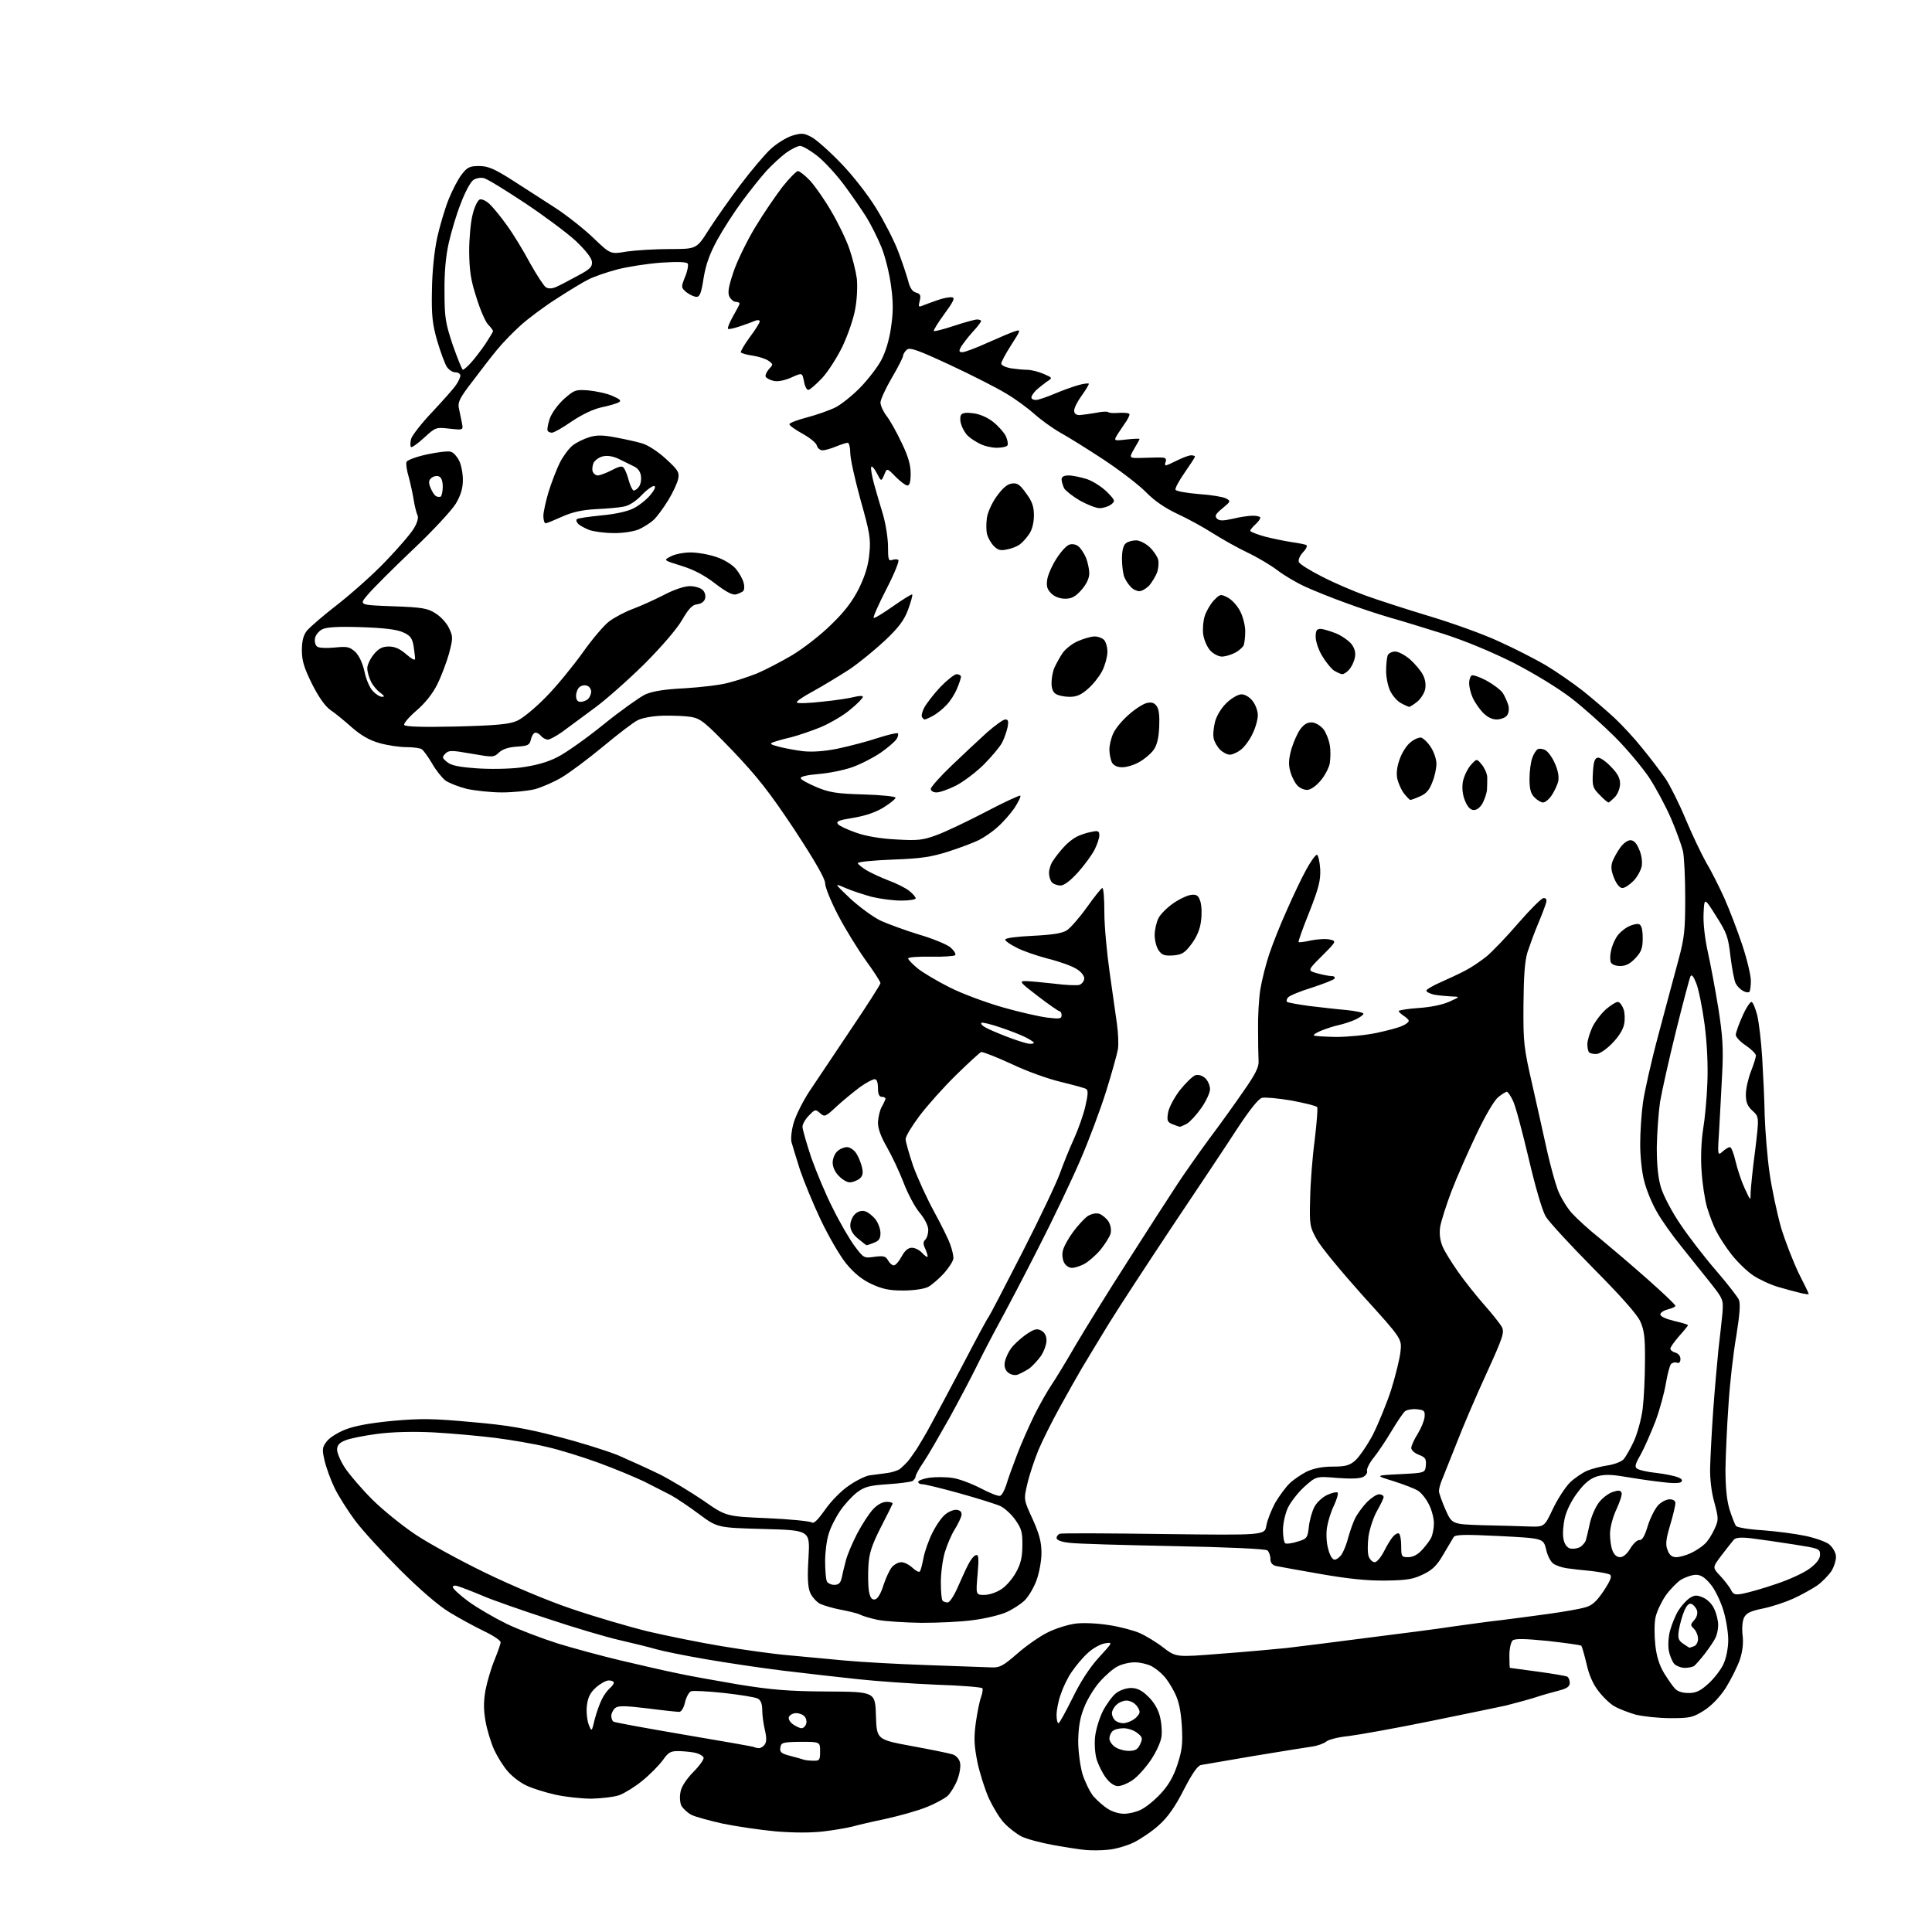 <?xml version="1.0" encoding="UTF-8" standalone="no"?>
<svg 
  version="1.1" 
  xmlns="http://www.w3.org/2000/svg" 
  xmlns:xlink="http://www.w3.org/1999/xlink" 
  xmlns:svg="http://www.w3.org/2000/svg"
  xmlns:rdf="http://www.w3.org/1999/02/22-rdf-syntax-ns#"
  xmlns:cc="http://creativecommons.org/ns#"
  xmlns:dc="http://purl.org/dc/elements/1.1/"
  viewBox="0 0 768 768"
  width="768"
  height="768"
>
<style>svg {background-color: white; }</style>"
<path stroke="none" fill="black" fill-rule="evenodd" d="M440.5,735.3C437.8,735.6 433.7,735.6 431.5,735.4C429.3,735.2 423.5,734.3 418.5,733.4C413.6,732.5 408.0,731.0 406.0,730.0C404.1,729.0 401.1,726.7 399.3,724.8C397.5,723.0 394.8,718.5 393.1,714.9C391.5,711.3 389.4,704.7 388.5,700.3C387.2,693.7 387.1,690.8 387.9,684.8C388.5,680.6 389.4,676.1 390.0,674.6C390.5,673.1 390.8,671.5 390.5,671.1C390.3,670.7 382.1,670.0 372.3,669.7C362.5,669.3 348.4,668.3 341.0,667.5C333.6,666.7 320.2,665.2 311.2,664.1C302.2,663.0 288.3,660.9 280.2,659.5C272.1,658.1 263.2,656.3 260.5,655.5C257.8,654.7 251.2,653.1 246.0,651.9C240.8,650.7 227.9,646.9 217.5,643.4C207.1,640.0 195.3,635.9 191.5,634.2C187.7,632.6 183.5,631.0 182.2,630.6C180.9,630.1 180.0,630.3 180.0,630.9C180.0,631.5 182.8,634.1 186.2,636.6C189.6,639.1 196.5,643.1 201.4,645.5C206.4,647.9 215.7,651.4 222.0,653.4C228.3,655.3 239.3,658.3 246.5,660.0C253.7,661.7 263.6,664.0 268.5,665.0C273.4,666.1 284.7,668.1 293.5,669.6C306.5,671.7 313.1,672.3 328.7,672.4C347.9,672.5 347.9,672.5 348.2,682.0C348.5,691.5 348.5,691.5 362.5,694.1C370.2,695.5 377.5,697.0 378.7,697.4C380.0,697.8 381.3,699.2 381.6,700.6C382.0,702.0 381.5,705.0 380.6,707.4C379.7,709.8 377.9,712.7 376.7,713.9C375.4,715.0 371.6,717.1 368.2,718.4C364.8,719.8 357.6,721.8 352.2,723.0C346.9,724.1 340.9,725.5 338.8,726.1C336.8,726.6 331.7,727.5 327.5,728.0C322.4,728.6 315.8,728.6 308.3,728.0C302.0,727.4 292.5,726.0 287.2,724.9C281.9,723.7 276.3,722.2 274.8,721.4C273.3,720.6 271.6,719.0 270.9,717.9C270.3,716.7 270.1,714.3 270.5,712.4C270.8,710.3 272.8,707.3 275.6,704.4C278.1,701.9 279.9,699.3 279.7,698.7C279.5,698.1 278.3,697.3 276.9,696.9C275.6,696.5 272.6,696.2 270.3,696.1C266.6,696.0 265.8,696.4 263.4,699.8C261.9,701.8 258.3,705.5 255.3,707.9C252.4,710.3 248.3,712.8 246.2,713.6C244.2,714.3 239.2,714.9 235.2,715.0C231.2,715.0 224.7,714.3 220.7,713.4C216.7,712.5 211.6,710.9 209.3,709.8C206.9,708.7 203.6,706.2 201.9,704.2C200.1,702.2 197.7,698.3 196.4,695.5C195.2,692.8 193.6,687.7 193.0,684.2C192.2,679.6 192.2,676.4 193.0,671.8C193.7,668.3 195.3,662.9 196.6,659.8C197.9,656.6 199.0,653.5 199.0,652.8C199.0,652.1 196.0,650.1 192.2,648.3C188.5,646.5 182.4,643.2 178.5,640.8C174.2,638.2 166.6,631.6 159.0,624.0C152.1,617.1 144.1,608.4 141.2,604.5C138.3,600.6 134.6,594.8 133.0,591.5C131.4,588.2 129.6,583.2 129.0,580.5C128.0,576.2 128.1,575.3 129.8,573.1C130.8,571.6 134.2,569.5 137.2,568.3C141.0,566.8 146.9,565.7 156.2,564.8C167.6,563.8 172.3,563.9 187.6,565.3C201.6,566.5 209.1,567.8 221.4,571.0C230.1,573.2 241.0,576.6 245.7,578.5C250.3,580.5 257.8,583.9 262.3,586.1C266.8,588.4 274.6,593.1 279.6,596.5C288.6,602.8 288.6,602.8 305.1,603.5C314.1,603.9 322.0,604.7 322.7,605.2C323.5,605.8 325.1,604.2 328.0,600.1C330.3,596.8 334.5,592.5 337.4,590.6C340.2,588.6 343.9,586.8 345.5,586.5C347.1,586.3 350.2,585.9 352.3,585.6C354.3,585.4 356.8,584.6 357.8,583.9C358.7,583.1 360.1,581.8 360.8,581.0C361.5,580.2 363.1,577.9 364.4,576.0C365.6,574.1 368.3,569.6 370.2,566.0C372.2,562.4 377.9,551.6 383.0,542.0C388.0,532.4 392.5,524.0 393.0,523.5C393.4,523.0 399.4,511.5 406.3,498.0C413.2,484.5 419.9,470.4 421.3,466.5C422.7,462.6 425.2,456.4 427.0,452.5C428.7,448.7 430.8,442.8 431.5,439.5C432.5,435.2 432.6,433.4 431.8,432.9C431.2,432.5 426.7,431.3 421.8,430.1C417.0,429.0 408.0,425.8 402.0,422.9C395.9,420.1 390.5,418.0 390.0,418.2C389.5,418.4 385.0,422.5 380.0,427.4C375.0,432.3 368.5,439.6 365.5,443.6C362.5,447.6 360.0,451.7 360.0,452.8C360.0,453.9 361.4,458.7 363.0,463.5C364.7,468.2 368.5,476.5 371.4,481.8C374.3,487.1 377.2,493.0 377.8,494.9C378.5,496.8 379.0,499.1 379.0,500.1C379.0,501.2 377.3,503.8 375.3,506.1C373.3,508.3 370.4,510.8 368.9,511.6C367.2,512.4 363.2,513.0 359.0,513.0C353.4,513.0 350.7,512.4 346.4,510.4C342.7,508.7 339.5,506.1 336.3,502.2C333.8,499.1 329.3,491.3 326.3,485.0C323.3,478.7 319.6,469.7 318.0,465.0C316.5,460.3 315.0,455.3 314.6,453.9C314.3,452.4 314.7,448.9 315.6,446.0C316.5,443.1 319.3,437.5 321.9,433.6C324.5,429.7 331.9,418.7 338.3,409.1C344.8,399.5 350.0,391.3 350.0,390.8C350.0,390.3 347.4,386.2 344.1,381.7C340.9,377.2 335.9,369.1 333.1,363.7C330.3,358.3 328.0,352.7 328.0,351.1C328.0,349.3 324.0,342.3 315.8,329.8C305.9,314.9 301.1,308.8 291.3,298.5C280.3,287.1 278.6,285.7 274.8,285.0C272.4,284.6 267.3,284.4 263.5,284.5C259.5,284.6 255.2,285.4 253.5,286.3C251.8,287.1 245.7,291.8 239.8,296.7C233.9,301.6 226.5,307.1 223.5,308.9C220.4,310.8 215.5,312.9 212.7,313.7C209.9,314.4 203.9,315.0 199.5,315.0C195.1,315.0 188.9,314.3 185.6,313.6C182.4,312.8 178.6,311.3 177.1,310.3C175.7,309.2 173.2,306.1 171.7,303.4C170.1,300.7 168.3,298.2 167.6,297.8C167.0,297.4 164.3,297.0 161.6,297.0C158.9,297.0 154.0,296.3 150.9,295.4C146.9,294.3 143.6,292.4 139.8,289.1C136.9,286.5 133.1,283.4 131.3,282.2C129.2,280.7 126.6,277.0 124.0,271.8C120.9,265.5 120.0,262.7 120.0,258.5C120.0,254.8 120.6,252.5 122.0,250.7C123.2,249.3 128.7,244.5 134.3,240.2C139.9,235.8 148.6,228.1 153.5,222.9C158.5,217.7 163.5,211.9 164.6,209.9C165.9,207.8 166.4,205.7 166.0,204.9C165.6,204.1 164.9,201.5 164.5,199.0C164.1,196.5 163.2,192.3 162.5,189.7C161.7,187.1 161.3,184.3 161.6,183.6C161.9,182.9 165.6,181.5 169.9,180.6C174.1,179.7 178.4,179.2 179.3,179.6C180.3,179.9 181.7,181.5 182.5,183.1C183.3,184.6 184.0,188.1 184.0,190.7C184.0,194.1 183.2,196.8 181.2,200.2C179.7,202.7 172.0,211.1 164.0,218.6C156.0,226.2 148.0,234.2 146.1,236.5C142.7,240.5 142.7,240.5 156.1,241.0C167.8,241.4 170.0,241.8 173.1,243.8C175.1,245.0 177.6,247.7 178.5,249.7C180.1,253.1 180.1,253.6 178.5,259.8C177.5,263.3 175.4,268.9 173.8,272.1C171.9,275.9 168.9,279.6 165.4,282.6C162.5,285.1 160.3,287.7 160.7,288.2C161.1,288.9 168.3,289.1 181.4,288.8C197.1,288.4 202.4,287.9 205.4,286.6C207.6,285.7 212.7,281.5 216.9,277.2C221.1,273.0 227.6,265.0 231.5,259.6C235.3,254.2 240.2,248.4 242.3,246.9C244.5,245.3 248.7,243.1 251.7,242.0C254.7,240.9 260.2,238.4 263.9,236.5C267.9,234.4 272.1,233.0 274.2,233.0C276.2,233.0 278.5,233.7 279.3,234.5C280.2,235.3 280.6,236.8 280.3,237.9C280.0,239.1 278.8,240.0 277.2,240.2C275.2,240.4 273.8,241.9 271.1,246.5C269.1,250.0 262.9,257.2 256.1,264.0C249.7,270.3 240.7,278.3 236.0,281.7C231.3,285.2 225.7,289.3 223.4,291.0C221.1,292.6 218.6,294.0 217.8,294.0C216.9,294.0 215.7,293.3 215.0,292.5C214.3,291.6 213.2,291.1 212.6,291.3C212.0,291.5 211.3,292.7 211.0,294.1C210.5,296.2 209.8,296.5 205.5,296.8C202.2,297.0 199.8,297.8 198.4,299.1C196.3,301.1 196.0,301.1 187.4,299.6C179.4,298.2 178.4,298.2 177.0,299.6C175.7,301.0 175.7,301.3 177.7,302.9C179.3,304.3 182.5,304.9 189.2,305.4C194.5,305.8 202.2,305.7 207.0,305.1C212.8,304.3 217.4,303.1 221.5,301.0C224.8,299.4 233.1,293.5 239.9,288.0C246.7,282.5 254.2,277.2 256.4,276.1C259.3,274.8 263.9,274.0 272.2,273.6C278.6,273.2 286.5,272.3 289.6,271.4C292.8,270.6 297.9,268.9 300.9,267.7C304.0,266.4 310.2,263.2 314.8,260.5C319.3,257.8 326.4,252.3 330.4,248.3C335.8,243.1 338.9,239.0 341.5,233.8C344.0,228.6 345.2,224.6 345.6,219.9C346.2,214.2 345.7,211.6 342.1,198.8C339.9,190.8 338.0,182.4 338.0,180.1C338.0,177.9 337.5,176.0 337.0,176.0C336.4,176.0 334.3,176.7 332.3,177.5C330.4,178.3 328.0,179.0 327.0,179.0C326.0,179.0 325.0,178.2 324.7,177.1C324.5,176.1 321.9,174.0 319.0,172.4C316.1,170.8 313.7,169.1 313.8,168.6C313.9,168.1 317.0,166.9 320.9,165.9C324.7,164.9 329.8,163.1 332.2,161.9C334.5,160.7 339.0,157.1 342.0,154.0C345.1,150.8 348.8,146.0 350.3,143.2C352.0,140.0 353.5,135.2 354.2,130.1C355.1,124.1 355.1,120.1 354.2,113.6C353.6,108.9 351.9,102.0 350.4,98.3C348.9,94.6 346.1,89.0 344.2,86.0C342.3,83.0 338.3,77.2 335.3,73.2C332.3,69.2 327.6,64.1 324.8,61.9C322.1,59.8 319.0,58.0 318.1,58.0C317.1,58.0 314.5,59.3 312.4,60.8C310.3,62.4 306.8,65.6 304.7,67.9C302.6,70.2 298.3,75.6 295.1,79.9C291.9,84.2 287.4,91.2 285.1,95.4C282.1,100.9 280.6,105.1 279.7,110.5C278.8,116.4 278.2,118.0 276.9,118.0C276.0,118.0 274.2,117.2 272.9,116.2C270.7,114.3 270.7,114.2 272.3,110.1C273.3,107.8 273.7,105.4 273.4,104.8C272.9,104.1 269.5,104.0 262.9,104.4C257.5,104.8 249.6,106.0 245.4,107.1C241.2,108.2 236.0,110.0 233.9,111.1C231.8,112.1 226.1,115.6 221.3,118.7C216.4,121.8 210.0,126.6 207.0,129.3C204.0,132.0 199.8,136.3 197.7,138.9C195.6,141.4 191.2,147.1 187.9,151.5C182.8,158.1 181.9,159.9 182.4,162.2C182.7,163.7 183.3,166.4 183.6,168.0C184.2,171.0 184.2,171.0 178.7,170.4C173.3,169.8 173.2,169.8 168.6,174.0C166.0,176.4 163.7,178.0 163.4,177.7C163.0,177.4 163.1,175.9 163.4,174.5C163.8,173.1 167.6,168.2 171.9,163.7C176.1,159.2 180.4,154.4 181.3,153.0C182.2,151.7 183.0,150.0 183.0,149.3C183.0,148.6 182.1,148.0 181.0,148.0C179.9,148.0 178.4,147.0 177.6,145.8C176.8,144.5 175.1,139.9 173.8,135.5C171.9,128.9 171.5,125.4 171.7,115.5C171.8,107.8 172.6,100.2 173.8,94.4C174.9,89.5 177.0,82.5 178.4,79.1C179.8,75.6 182.1,71.2 183.5,69.4C185.7,66.5 186.7,66.0 190.4,66.0C193.9,66.0 196.4,67.0 203.6,71.6C208.5,74.7 216.3,79.8 221.0,82.8C225.7,85.9 232.5,91.3 236.1,94.8C242.7,101.1 242.7,101.1 249.1,100.0C252.6,99.5 260.3,99.0 266.2,99.0C276.9,99.0 276.9,99.0 281.7,91.4C284.4,87.2 290.0,79.2 294.3,73.5C298.6,67.8 304.0,61.4 306.4,59.2C308.8,57.0 312.7,54.6 315.0,53.9C318.7,52.8 319.6,52.9 322.6,54.5C324.5,55.5 329.8,60.2 334.3,64.9C339.0,69.7 345.1,77.6 348.3,82.8C351.5,88.0 355.4,95.6 357.0,99.8C358.6,104.0 360.4,109.4 361.0,111.6C361.7,114.5 362.7,115.9 364.1,116.3C365.9,116.8 366.1,117.4 365.6,119.6C365.0,121.9 365.1,122.2 366.7,121.5C367.7,121.1 370.4,120.1 372.7,119.3C375.0,118.5 377.6,118.0 378.5,118.2C379.7,118.4 379.0,119.9 375.4,124.8C372.9,128.2 371.0,131.3 371.2,131.6C371.5,131.8 375.1,130.9 379.3,129.5C383.5,128.1 387.6,127.0 388.4,127.0C389.3,127.0 390.0,127.3 390.0,127.6C390.0,128.0 388.5,130.0 386.6,132.0C384.7,134.1 382.7,136.8 382.0,137.9C381.1,139.6 381.2,140.0 382.6,140.0C383.5,140.0 388.1,138.3 392.9,136.1C397.6,134.0 402.5,131.9 403.8,131.6C405.8,130.9 405.7,131.4 402.0,137.1C399.8,140.5 398.0,143.9 398.0,144.5C398.0,145.2 399.7,146.0 401.8,146.4C403.8,146.7 406.8,147.0 408.3,147.0C409.8,147.0 412.7,147.7 414.8,148.6C418.5,150.2 418.5,150.2 416.0,151.8C414.7,152.8 412.7,154.3 411.8,155.2C410.8,156.2 410.0,157.4 410.0,158.0C410.0,158.6 410.8,159.0 411.8,159.0C412.7,159.0 416.2,157.8 419.5,156.4C422.8,155.0 427.1,153.5 429.0,153.0C430.9,152.5 432.6,152.3 432.8,152.5C433.0,152.7 431.8,154.7 430.1,157.1C428.4,159.4 427.0,162.1 427.0,163.2C427.0,164.4 427.7,165.0 429.2,165.0C430.5,164.9 433.4,164.5 435.7,164.1C438.0,163.6 440.2,163.5 440.5,163.8C440.8,164.2 442.9,164.3 445.0,164.1C447.2,164.0 449.0,164.2 449.0,164.7C449.0,165.2 448.4,166.4 447.7,167.5C446.9,168.6 445.5,170.8 444.4,172.4C442.6,175.3 442.6,175.3 447.8,174.7C450.6,174.4 453.0,174.3 453.0,174.5C453.0,174.7 452.0,176.5 450.8,178.5C448.7,182.2 448.7,182.2 454.6,182.0C457.8,181.9 461.3,181.8 462.2,181.9C463.3,182.0 463.7,182.5 463.4,183.5C463.0,184.3 463.1,185.0 463.4,185.0C463.8,185.0 465.8,184.1 468.0,183.0C470.2,181.9 472.6,181.0 473.5,181.0C474.3,181.0 475.0,181.2 475.0,181.5C475.0,181.9 473.1,184.7 470.9,187.9C468.6,191.2 467.0,194.2 467.3,194.7C467.7,195.3 471.8,196.0 476.6,196.4C481.3,196.7 486.1,197.5 487.3,198.1C489.3,199.2 489.3,199.3 485.9,202.1C483.2,204.3 482.8,205.1 483.7,206.1C484.7,207.1 486.1,207.1 490.1,206.2C492.9,205.5 496.5,205.0 498.1,205.0C499.7,205.0 501.0,205.4 501.0,205.8C501.0,206.3 500.1,207.5 499.0,208.5C497.9,209.5 497.0,210.6 497.0,211.0C497.0,211.4 499.6,212.4 502.8,213.3C505.9,214.1 510.8,215.1 513.5,215.5C516.2,215.9 518.9,216.4 519.3,216.7C519.8,217.0 519.2,218.3 517.9,219.6C516.7,220.9 516.0,222.6 516.3,223.4C516.7,224.3 520.9,226.9 525.7,229.3C530.5,231.8 538.3,235.1 543.0,236.8C547.7,238.5 559.1,242.2 568.4,245.0C577.7,247.8 590.2,252.3 596.1,255.1C602.1,257.8 610.3,262.0 614.4,264.4C618.6,266.9 625.2,271.5 629.2,274.6C633.2,277.8 638.9,282.7 641.9,285.5C644.8,288.2 649.8,293.6 652.9,297.5C656.1,301.4 660.1,306.7 662.0,309.4C663.8,312.1 667.5,319.4 670.1,325.7C672.7,331.9 676.4,339.6 678.2,342.8C680.1,345.9 683.3,352.3 685.4,356.9C687.5,361.6 690.7,370.0 692.6,375.7C694.5,381.4 696.0,387.8 696.0,389.9C696.0,392.0 695.7,394.0 695.4,394.3C695.0,394.6 693.9,394.5 692.9,393.9C691.9,393.4 690.6,392.1 690.0,391.0C689.4,389.9 688.5,385.1 687.9,380.3C687.0,372.5 686.5,370.9 682.2,364.2C677.5,356.7 677.5,356.7 677.2,363.1C677.0,367.0 677.7,373.0 678.9,378.5C680.0,383.4 681.9,393.6 683.1,401.0C684.8,411.8 685.1,416.9 684.6,426.5C684.3,433.1 683.7,443.2 683.4,449.0C682.7,459.4 682.8,459.5 684.7,457.8C685.8,456.8 687.1,456.0 687.7,456.0C688.2,456.0 689.2,458.5 689.9,461.6C690.6,464.6 692.2,469.5 693.5,472.3C695.9,477.5 695.9,477.5 695.9,474.0C696.0,472.1 696.7,464.6 697.7,457.3C699.3,444.0 699.3,444.0 696.7,441.6C694.6,439.7 694.0,438.1 694.0,435.1C694.0,432.9 694.9,428.8 696.0,426.0C697.1,423.2 698.0,420.3 698.0,419.6C698.0,418.9 696.2,417.1 694.0,415.6C691.8,414.2 690.0,412.2 690.0,411.4C690.0,410.5 691.2,407.1 692.7,403.8C694.1,400.6 695.8,398.1 696.3,398.3C696.8,398.4 697.8,400.8 698.5,403.5C699.2,406.3 700.1,413.9 700.5,420.5C700.9,427.1 701.4,437.4 701.5,443.5C701.7,449.6 702.5,459.7 703.4,466.1C704.3,472.5 706.4,482.3 708.0,488.0C709.7,493.6 712.9,501.7 715.0,506.1C717.2,510.4 719.0,514.1 719.0,514.4C719.0,514.6 717.5,514.4 715.8,514.0C714.0,513.6 710.0,512.5 706.9,511.6C703.8,510.7 699.3,508.6 696.9,507.0C694.5,505.4 690.7,501.7 688.4,498.8C686.1,495.9 683.4,491.7 682.3,489.5C681.1,487.3 679.5,483.0 678.6,480.0C677.7,477.0 676.7,470.4 676.4,465.5C676.0,460.1 676.3,453.5 677.0,449.0C677.7,444.9 678.5,436.5 678.7,430.5C679.0,423.6 678.6,414.9 677.6,407.2C676.7,400.5 675.2,393.1 674.3,390.9C673.2,388.1 672.5,387.2 672.0,388.1C671.6,388.9 669.0,398.7 666.2,410.0C663.4,421.3 660.6,433.9 659.9,438.0C659.3,442.1 658.7,450.2 658.6,456.0C658.6,463.2 659.1,468.3 660.3,472.2C661.3,475.4 664.7,481.9 668.0,486.7C671.2,491.5 677.6,499.8 682.1,505.0C686.6,510.2 690.7,515.5 691.2,516.6C691.9,518.2 691.6,522.3 690.2,531.1C689.0,537.9 687.6,550.2 687.1,558.5C686.5,566.8 686.0,578.2 685.9,584.0C685.9,591.1 686.4,596.3 687.5,600.0C688.5,603.0 689.6,606.0 690.1,606.6C690.6,607.2 695.4,608.0 700.7,608.3C706.1,608.7 713.6,609.7 717.5,610.5C721.4,611.3 725.6,612.8 727.0,613.8C728.4,614.9 729.6,616.9 729.8,618.4C730.0,619.8 729.2,622.5 728.1,624.4C726.9,626.2 724.3,628.9 722.3,630.3C720.2,631.7 715.9,634.1 712.8,635.5C709.7,636.9 704.3,638.7 700.8,639.4C695.9,640.4 694.2,641.2 693.3,643.0C692.6,644.4 692.4,647.3 692.7,650.0C693.1,653.1 692.7,656.5 691.6,659.8C690.6,662.6 688.1,667.6 686.0,671.0C683.5,674.8 680.3,678.1 677.3,680.0C673.0,682.7 671.8,683.0 664.1,683.0C659.3,683.0 653.1,682.3 650.2,681.6C647.4,680.8 643.5,679.3 641.8,678.3C640.0,677.3 637.1,674.5 635.4,672.2C633.3,669.6 631.6,665.7 630.7,661.5C629.8,657.8 628.9,654.6 628.6,654.2C628.2,653.9 622.3,653.1 615.3,652.3C606.1,651.4 602.3,651.3 601.3,652.1C600.6,652.8 600.0,655.3 600.0,658.1C600.0,660.8 600.1,663.0 600.2,663.0C600.4,663.0 605.3,663.7 611.3,664.5C617.2,665.3 622.5,666.2 623.0,666.5C623.6,666.8 624.0,668.0 624.0,669.0C624.0,670.4 622.9,671.2 619.8,672.0C617.4,672.6 612.8,673.9 609.5,675.0C606.2,676.0 601.2,677.3 598.5,678.0C595.8,678.6 582.2,681.4 568.5,684.2C554.8,687.0 540.2,689.6 536.2,690.1C532.1,690.5 528.1,691.5 527.2,692.3C526.2,693.1 523.7,694.0 521.5,694.3C519.3,694.6 508.9,696.3 498.5,698.0C488.1,699.8 478.6,701.4 477.5,701.6C476.1,701.8 473.9,705.0 470.5,711.6C467.1,718.3 464.1,722.5 460.7,725.5C458.1,727.9 453.5,731.0 450.7,732.4C447.8,733.8 443.2,735.1 440.5,735.3zM446.8,721.0C448.7,721.0 451.7,720.3 453.5,719.4C455.4,718.5 458.9,715.7 461.3,713.1C464.4,709.8 466.4,706.4 468.0,701.6C469.9,695.8 470.2,693.3 469.8,686.1C469.4,679.9 468.6,676.2 467.0,673.0C465.8,670.5 463.8,667.4 462.6,666.2C461.5,664.9 459.2,663.1 457.7,662.3C456.1,661.5 453.2,660.8 451.1,660.8C449.0,660.8 446.0,661.5 444.3,662.4C442.6,663.2 439.4,666.0 437.1,668.6C434.9,671.1 432.1,675.7 430.9,678.9C429.3,682.8 428.7,686.7 428.6,692.0C428.6,696.3 429.4,702.0 430.3,705.2C431.3,708.3 433.2,712.3 434.7,714.1C436.2,715.8 438.8,718.1 440.5,719.1C442.1,720.2 445.0,721.0 446.8,721.0zM444.4,710.0C443.0,710.0 441.2,708.8 439.7,706.8C438.3,705.0 436.7,701.7 436.0,699.6C435.3,697.4 435.0,693.5 435.3,690.5C435.6,687.6 437.0,683.0 438.4,680.2C439.8,677.5 442.1,674.3 443.6,673.1C445.1,671.9 447.7,671.0 449.6,671.0C451.9,671.0 453.9,671.9 456.3,674.3C458.5,676.3 460.3,679.3 461.0,682.0C461.7,684.5 462.0,688.2 461.7,690.4C461.4,692.6 459.5,696.7 457.3,699.9C455.2,702.9 452.0,706.5 450.1,707.7C448.2,709.0 445.7,710.0 444.4,710.0zM323.2,699.9C325.8,700.0 326.0,699.7 326.0,696.2C326.0,692.4 326.0,692.4 318.2,692.4C311.1,692.5 310.5,692.7 310.2,694.7C309.9,696.5 310.6,697.1 314.2,698.0C316.6,698.6 318.9,699.3 319.5,699.5C320.1,699.7 321.7,699.9 323.2,699.9zM448.7,696.0C451.3,696.0 452.3,695.4 453.2,693.4C454.3,691.1 454.2,690.5 452.1,688.9C450.8,687.8 448.3,687.0 446.6,687.0C444.8,687.0 442.9,687.5 442.2,688.2C441.5,688.9 441.0,690.2 441.0,691.1C441.0,692.1 442.0,693.6 443.2,694.4C444.4,695.3 446.9,696.0 448.7,696.0zM301.6,694.9C302.2,695.0 303.3,694.4 303.9,693.6C304.7,692.6 304.8,691.0 304.1,687.9C303.5,685.5 303.0,681.8 303.0,679.8C303.0,677.3 302.4,675.8 301.2,675.2C300.3,674.7 294.3,673.7 287.9,673.0C281.5,672.3 275.5,672.0 274.7,672.3C273.9,672.6 272.8,674.6 272.3,676.7C271.8,679.0 270.8,680.5 270.0,680.5C269.2,680.5 263.4,679.9 257.3,679.1C248.2,678.0 245.7,678.0 244.5,679.0C243.7,679.7 243.0,681.1 243.0,682.1C243.0,683.1 243.4,684.1 243.9,684.4C244.4,684.7 256.9,687.0 271.6,689.5C286.4,692.0 298.9,694.2 299.5,694.4C300.1,694.7 301.0,694.9 301.6,694.9zM236.4,683.5C237.1,680.8 238.4,677.1 239.3,675.4C240.1,673.7 241.6,671.8 242.4,671.1C243.3,670.3 244.0,669.4 244.0,668.9C244.0,668.4 243.1,668.0 242.0,668.0C240.9,668.0 238.6,669.3 236.9,670.8C234.6,672.9 233.7,674.7 233.3,678.0C233.0,680.5 233.4,683.9 234.0,685.5C235.2,688.5 235.2,688.5 236.4,683.5zM318.6,687.0C319.3,687.0 320.1,686.3 320.4,685.4C320.8,684.5 320.5,683.1 319.9,682.4C319.3,681.6 317.7,681.0 316.5,681.0C315.2,681.0 314.0,681.7 313.6,682.5C313.3,683.3 314.0,684.6 315.3,685.5C316.5,686.3 318.0,687.0 318.6,687.0zM420.8,685.0C421.2,684.9 423.6,680.5 426.3,675.1C429.4,668.7 433.0,663.1 436.7,659.0C442.5,652.7 442.5,652.7 439.0,653.3C437.1,653.7 434.0,655.5 432.2,657.3C430.3,659.0 427.6,662.3 426.1,664.5C424.5,666.7 422.6,670.7 421.7,673.4C420.7,676.1 420.0,679.9 420.0,681.7C420.0,683.5 420.3,685.0 420.8,685.0zM446.5,685.0C447.6,685.0 449.6,684.3 450.8,683.4C452.0,682.6 453.0,681.3 453.0,680.5C453.0,679.8 452.3,678.4 451.4,677.6C450.6,676.7 448.9,676.0 447.8,676.0C446.6,676.0 444.8,676.7 443.8,677.7C442.8,678.6 442.0,680.1 442.0,681.0C442.0,681.9 442.5,683.1 443.2,683.8C443.9,684.5 445.3,685.0 446.5,685.0zM671.2,673.0C674.2,673.0 675.9,672.2 679.2,669.2C681.4,667.2 684.1,663.7 685.1,661.5C686.2,659.2 687.0,655.1 687.0,651.9C687.0,648.8 686.1,643.4 685.0,639.9C683.9,636.4 681.7,631.8 680.0,629.8C677.8,627.1 676.1,626.0 674.2,626.0C672.7,626.0 670.1,626.9 668.3,627.9C666.6,629.0 663.8,631.9 662.1,634.3C660.4,636.8 658.6,640.6 658.1,642.9C657.6,645.1 657.6,650.0 658.0,653.8C658.5,658.5 659.6,661.9 661.5,665.1C663.0,667.5 664.9,670.3 665.8,671.2C666.7,672.3 668.7,673.0 671.2,673.0zM393.7,662.8C397.4,663.0 398.5,662.4 404.2,657.5C407.7,654.4 413.1,650.6 416.3,649.0C419.4,647.4 424.5,645.8 427.6,645.4C430.8,645.0 436.4,645.3 440.8,646.0C445.0,646.6 450.5,648.1 452.9,649.1C455.4,650.2 459.7,652.8 462.4,654.9C467.5,658.8 467.5,658.8 485.0,657.4C494.6,656.7 506.6,655.6 511.5,655.1C516.5,654.5 531.1,652.7 544.0,651.0C556.9,649.4 572.2,647.4 578.0,646.5C583.8,645.7 592.3,644.5 597.0,644.0C601.7,643.4 610.2,642.3 615.9,641.5C621.6,640.7 627.9,639.6 630.0,639.0C632.9,638.2 634.5,636.8 637.5,632.4C640.3,628.1 640.9,626.5 639.9,625.9C639.2,625.5 635.9,624.9 632.6,624.5C629.2,624.2 624.9,623.7 622.8,623.4C620.8,623.1 618.4,622.3 617.4,621.5C616.4,620.8 615.1,618.3 614.6,615.9C613.5,611.5 613.5,611.5 596.0,610.6C581.6,609.9 578.4,610.0 577.8,611.1C577.3,611.9 575.5,615.0 573.7,618.0C571.3,622.2 569.4,624.1 565.8,625.8C561.9,627.7 559.5,628.2 550.8,628.3C543.6,628.4 535.9,627.6 525.0,625.7C516.5,624.2 508.5,622.8 507.2,622.5C505.7,622.1 505.0,621.2 505.0,619.6C505.0,618.3 504.4,616.8 503.8,616.3C503.0,615.7 487.6,615.0 466.5,614.6C446.7,614.2 428.1,613.7 425.2,613.3C422.0,613.0 420.0,612.2 420.0,611.4C420.0,610.7 420.6,610.0 421.2,609.7C421.9,609.4 440.6,609.5 462.6,609.8C502.8,610.3 502.8,610.3 503.4,606.4C503.8,604.2 505.4,600.2 506.9,597.4C508.5,594.7 511.0,591.3 512.5,589.8C514.0,588.3 517.1,586.2 519.4,585.0C522.2,583.7 525.6,583.0 529.7,583.0C534.7,583.0 536.4,582.6 538.7,580.6C540.2,579.3 543.4,574.7 545.7,570.4C547.9,566.0 551.2,558.0 553.0,552.5C554.7,547.0 556.4,540.2 556.7,537.4C557.3,532.2 557.3,532.2 541.7,515.0C533.2,505.5 524.9,495.5 523.4,492.6C520.7,487.8 520.5,486.9 520.8,476.5C520.9,470.4 521.7,460.0 522.6,453.3C523.4,446.5 523.9,440.6 523.6,440.1C523.3,439.6 518.7,438.5 513.5,437.5C508.2,436.6 502.9,436.1 501.7,436.4C500.3,436.7 496.8,441.1 491.8,448.7C487.6,455.2 476.0,472.6 466.0,487.5C456.1,502.4 444.7,519.8 440.7,526.3C436.7,532.8 432.0,540.7 430.1,543.8C428.3,546.9 424.3,553.9 421.3,559.4C418.3,564.8 414.5,572.4 412.8,576.4C411.2,580.3 409.2,586.3 408.4,589.8C406.9,596.1 406.9,596.1 410.5,603.9C413.2,609.9 414.0,613.1 414.0,617.3C414.0,620.5 413.1,625.3 412.0,628.3C410.9,631.2 408.8,634.8 407.2,636.3C405.7,637.7 402.5,639.8 400.0,640.9C397.5,642.0 391.7,643.4 387.0,644.0C382.3,644.7 373.0,645.1 366.3,645.1C359.6,645.0 351.7,644.5 348.8,643.9C345.9,643.3 342.7,642.3 341.8,641.8C340.8,641.3 337.4,640.5 334.3,639.9C331.1,639.3 327.4,638.2 325.9,637.5C324.5,636.7 322.7,634.7 322.0,633.0C321.1,630.7 320.9,626.9 321.4,619.1C322.0,608.3 322.0,608.3 303.6,607.8C285.2,607.3 285.2,607.3 277.9,601.9C273.9,598.9 268.8,595.5 266.6,594.3C264.3,593.1 259.6,590.7 256.0,588.9C252.4,587.2 244.3,583.8 238.0,581.5C231.7,579.2 222.4,576.3 217.5,575.2C212.6,574.0 203.3,572.4 197.0,571.6C190.7,570.8 179.6,569.8 172.4,569.4C164.1,569.0 155.9,569.2 149.9,570.0C144.7,570.7 139.0,571.8 137.2,572.6C134.9,573.5 134.0,574.5 134.0,576.3C134.0,577.6 135.4,580.9 137.2,583.6C139.0,586.3 143.8,591.9 147.9,596.0C152.1,600.2 159.8,606.4 165.0,609.9C170.2,613.4 182.8,620.3 192.9,625.2C203.4,630.3 218.1,636.5 227.4,639.6C236.2,642.6 249.8,646.6 257.5,648.5C265.2,650.3 278.5,653.0 287.0,654.4C295.5,655.8 307.4,657.5 313.5,658.0C319.6,658.6 329.7,659.5 336.0,660.1C342.3,660.7 356.9,661.5 368.5,661.9C380.1,662.3 391.4,662.7 393.7,662.8zM669.8,663.0C668.3,663.0 666.5,662.3 665.6,661.5C664.8,660.6 663.8,658.3 663.4,656.3C663.0,654.2 663.2,650.6 663.9,648.1C664.6,645.6 666.0,642.1 667.2,640.2C668.3,638.4 670.3,636.2 671.6,635.3C673.6,634.0 674.5,634.0 676.9,635.0C678.6,635.7 680.6,637.6 681.4,639.5C682.3,641.3 683.0,644.2 683.0,646.0C683.0,647.7 682.5,650.1 681.8,651.3C681.2,652.5 679.3,655.3 677.6,657.5C675.9,659.7 674.0,661.8 673.5,662.2C673.0,662.6 671.3,663.0 669.8,663.0zM671.6,655.0C671.7,655.0 672.5,654.7 673.4,654.4C674.3,654.1 675.0,652.7 675.0,651.5C675.0,650.2 674.3,648.4 673.4,647.5C671.9,646.0 671.9,645.8 673.5,644.0C674.5,642.9 674.9,641.4 674.6,640.2C674.2,639.1 673.2,637.9 672.4,637.6C671.4,637.2 670.5,638.1 669.5,640.4C668.7,642.3 667.8,645.6 667.4,647.8C666.9,651.2 667.1,652.0 669.1,653.4C670.4,654.3 671.5,655.0 671.6,655.0zM376.7,637.0C377.5,637.0 379.2,634.4 380.6,631.2C382.0,628.1 383.8,624.0 384.8,622.1C385.7,620.2 387.1,618.4 387.9,618.2C389.0,617.8 389.2,619.2 388.6,625.9C387.9,634.0 387.9,634.0 391.3,634.0C393.2,634.0 396.2,633.0 398.1,631.7C400.0,630.5 402.6,627.4 403.9,625.0C405.7,621.8 406.4,619.0 406.4,614.5C406.5,609.3 406.1,607.7 403.7,604.3C402.2,602.1 399.5,599.6 397.7,598.7C395.9,597.9 388.6,595.6 381.4,593.6C374.2,591.6 367.6,590.0 366.6,590.0C365.7,590.0 365.0,589.6 365.0,589.1C365.0,588.5 367.0,587.8 369.5,587.4C372.0,587.1 376.1,587.1 378.6,587.5C381.1,587.8 386.1,589.7 389.8,591.6C393.4,593.5 396.9,594.9 397.6,594.6C398.3,594.3 399.3,592.4 400.0,590.3C400.6,588.2 402.5,582.9 404.2,578.5C405.8,574.2 409.0,567.0 411.2,562.5C413.4,558.1 416.5,552.7 418.0,550.5C419.5,548.3 423.9,541.1 427.7,534.5C431.6,527.9 440.8,513.0 448.2,501.5C455.6,489.9 464.1,476.7 467.2,472.0C470.2,467.3 476.3,458.7 480.6,452.8C485.0,447.0 491.2,438.3 494.5,433.5C499.1,426.9 500.5,424.1 500.3,421.7C500.2,419.9 500.1,414.4 500.1,409.3C500.0,404.3 500.4,397.1 501.0,393.3C501.6,389.6 503.2,383.3 504.5,379.4C505.8,375.5 508.9,367.6 511.5,361.9C514.0,356.2 517.5,348.8 519.3,345.6C521.1,342.3 523.0,339.7 523.5,339.8C524.0,339.9 524.6,342.4 524.8,345.4C525.0,349.9 524.3,352.8 520.5,362.5C517.9,368.9 516.0,374.3 516.2,374.5C516.4,374.7 518.7,374.4 521.3,373.8C524.0,373.3 527.3,373.1 528.7,373.5C531.3,374.1 531.3,374.2 525.5,380.0C519.7,385.8 519.7,385.8 523.6,386.9C525.8,387.5 528.3,388.0 529.3,388.0C530.3,388.0 530.8,388.4 530.5,389.0C530.2,389.5 526.1,391.1 521.5,392.6C516.9,394.0 512.6,395.8 512.0,396.5C511.4,397.2 511.3,398.1 511.7,398.3C512.2,398.6 516.1,399.3 520.5,399.9C524.9,400.4 531.5,401.2 535.2,401.5C539.0,401.9 542.0,402.5 542.0,403.0C542.0,403.4 540.5,404.5 538.8,405.3C537.0,406.1 534.0,407.1 532.1,407.5C530.2,407.9 527.2,408.9 525.2,409.7C523.3,410.5 522.0,411.3 522.3,411.6C522.5,411.9 526.5,412.1 531.1,412.2C535.7,412.2 543.0,411.5 547.2,410.6C551.4,409.7 556.0,408.5 557.4,407.8C558.9,407.2 560.0,406.3 560.0,405.8C560.0,405.4 559.1,404.5 558.0,403.8C556.9,403.1 556.0,402.2 556.0,401.9C556.0,401.6 559.5,401.0 563.8,400.7C568.6,400.4 573.4,399.4 576.1,398.2C580.5,396.2 580.5,396.2 576.9,396.1C574.9,396.0 571.8,395.7 570.1,395.4C568.4,395.0 567.0,394.3 567.0,393.8C567.0,393.3 569.6,391.8 572.8,390.4C575.9,389.0 580.3,387.0 582.5,385.8C584.7,384.7 588.4,382.2 590.8,380.3C593.1,378.4 598.9,372.4 603.6,366.9C608.3,361.5 612.8,357.0 613.6,357.0C614.7,357.0 615.0,357.6 614.5,359.2C614.1,360.5 612.7,364.2 611.3,367.5C609.9,370.8 608.1,375.8 607.2,378.5C606.1,382.1 605.7,388.1 605.6,399.5C605.5,414.6 605.7,416.4 609.3,432.0C611.3,441.1 614.0,452.8 615.1,458.0C616.3,463.2 618.1,469.9 619.2,472.9C620.3,475.8 622.9,480.1 624.8,482.2C626.8,484.4 631.8,489.0 636.0,492.3C640.1,495.7 648.6,502.9 654.8,508.4C660.9,513.8 666.0,518.6 666.0,519.1C666.0,519.5 664.6,520.1 663.0,520.5C661.4,520.9 660.0,521.8 660.0,522.5C660.0,523.3 662.2,524.3 665.5,525.1C668.5,525.8 671.0,526.5 671.0,526.8C671.0,527.0 669.4,529.0 667.5,531.1C665.6,533.3 664.0,535.5 664.0,536.1C664.0,536.7 664.9,537.4 666.0,537.7C667.2,538.0 668.0,539.1 668.0,540.2C668.0,541.5 667.5,542.0 666.6,541.7C665.8,541.4 664.7,541.7 664.2,542.3C663.7,543.0 662.8,546.4 662.2,550.0C661.6,553.6 659.8,560.3 658.1,564.9C656.3,569.5 653.7,575.5 652.2,578.2C649.9,582.2 649.7,583.2 650.9,583.9C651.7,584.4 655.1,585.2 658.4,585.5C661.8,585.9 665.6,586.7 666.9,587.2C668.5,587.8 669.0,588.4 668.3,589.1C667.7,589.7 664.6,589.7 659.4,589.0C655.1,588.5 648.6,587.5 645.1,586.9C640.3,586.1 637.6,586.1 634.8,586.9C632.1,587.8 629.9,589.5 627.1,593.3C624.7,596.4 622.7,600.5 622.0,603.5C621.4,606.3 621.1,609.9 621.5,611.7C621.8,613.6 622.8,615.1 624.0,615.5C625.1,615.8 626.8,615.6 627.9,615.1C629.0,614.5 630.1,613.2 630.4,612.3C630.7,611.3 631.4,608.3 632.0,605.5C632.6,602.8 634.2,599.1 635.5,597.4C636.8,595.6 639.3,593.7 641.0,593.1C643.4,592.3 644.2,592.4 644.6,593.4C644.9,594.1 643.9,597.1 642.5,600.1C641.1,603.1 640.0,607.3 640.0,609.7C640.0,612.0 640.4,615.0 641.0,616.4C641.6,618.0 642.7,619.0 644.0,619.0C645.3,619.0 646.8,617.7 648.1,615.5C649.3,613.5 650.9,612.1 651.7,612.2C652.7,612.4 653.8,610.7 655.0,606.6C656.0,603.4 657.9,599.7 659.1,598.4C660.3,597.1 662.4,596.0 663.7,596.0C665.1,596.0 666.0,596.6 666.0,597.5C666.0,598.4 665.1,602.3 663.9,606.3C662.2,612.0 662.0,614.1 662.9,616.2C663.6,618.2 664.7,619.0 666.3,619.0C667.6,619.0 670.2,618.3 672.1,617.4C674.0,616.5 676.5,614.9 677.6,613.8C678.8,612.8 680.5,610.1 681.5,607.9C683.2,604.2 683.2,603.7 681.5,597.3C680.3,593.2 679.7,587.7 679.8,583.5C679.9,579.6 680.4,569.5 681.0,561.0C681.6,552.5 682.6,541.5 683.1,536.5C683.7,531.5 684.4,525.0 684.7,522.0C685.1,516.6 685.0,516.4 679.8,509.8C676.9,506.2 671.6,499.6 668.2,495.3C664.7,491.0 660.3,484.8 658.5,481.5C656.6,478.2 654.4,472.8 653.6,469.5C652.7,466.3 652.0,459.7 652.0,454.9C652.0,450.1 652.5,442.6 653.1,438.3C653.7,434.0 656.4,421.9 659.2,411.5C662.0,401.1 665.5,387.8 667.1,382.0C669.6,372.8 669.9,369.8 669.9,357.0C669.9,349.0 669.5,340.6 669.0,338.3C668.4,335.9 666.3,330.1 664.2,325.2C662.1,320.4 658.2,313.1 655.5,309.0C652.7,304.9 646.7,297.7 642.0,293.0C637.3,288.3 629.6,281.4 624.7,277.6C619.5,273.6 610.2,267.9 601.7,263.5C592.7,259.0 582.3,254.7 573.9,252.0C566.5,249.7 556.9,246.7 552.5,245.5C548.1,244.2 540.1,241.6 534.8,239.6C529.5,237.7 522.3,234.8 518.8,233.2C515.3,231.6 510.4,228.7 507.8,226.7C505.2,224.7 499.8,221.5 495.8,219.6C491.8,217.7 485.6,214.2 482.0,211.9C478.4,209.6 472.2,206.2 468.1,204.3C463.2,202.0 459.0,199.2 455.4,195.5C452.4,192.5 444.9,186.8 438.7,182.7C432.6,178.7 424.8,173.8 421.5,172.0C418.2,170.1 413.5,166.7 411.0,164.4C408.5,162.2 403.5,158.5 399.9,156.4C396.3,154.2 386.3,149.1 377.7,145.1C364.8,139.1 361.7,138.0 360.5,139.0C359.7,139.7 359.0,140.8 359.0,141.4C359.0,142.0 357.0,146.0 354.5,150.2C352.0,154.5 350.0,158.9 350.0,160.0C350.0,161.2 351.1,163.6 352.4,165.3C353.8,167.1 356.5,171.9 358.4,176.0C361.0,181.3 362.0,184.8 362.0,188.2C362.0,191.5 361.6,193.0 360.7,193.0C360.0,193.0 357.9,191.4 356.0,189.5C352.6,186.0 352.6,186.0 351.5,188.7C350.3,191.5 350.3,191.5 348.5,188.0C347.5,186.1 346.5,185.0 346.3,185.7C346.1,186.3 346.6,189.2 347.4,192.2C348.2,195.1 349.8,200.6 351.0,204.5C352.1,208.3 353.0,214.1 353.0,217.3C353.0,222.3 353.2,223.1 354.6,222.6C355.5,222.3 356.6,222.2 357.1,222.6C357.6,222.9 355.5,228.1 352.4,234.1C349.3,240.1 347.0,245.3 347.3,245.6C347.6,245.9 351.0,243.8 355.0,241.0C359.0,238.2 362.4,236.1 362.6,236.3C362.9,236.5 362.1,239.2 361.0,242.3C359.4,246.6 357.3,249.4 351.7,254.7C347.7,258.4 341.4,263.6 337.5,266.2C333.6,268.7 327.2,272.6 323.2,274.8C319.1,277.0 316.2,279.0 316.8,279.3C317.3,279.7 321.9,279.5 327.1,278.9C332.3,278.4 338.0,277.5 339.8,277.0C341.5,276.6 343.0,276.5 343.0,277.0C343.0,277.5 340.9,279.7 338.2,281.9C335.6,284.2 330.3,287.3 326.4,289.0C322.5,290.6 317.1,292.4 314.4,293.1C311.7,293.7 308.6,294.6 307.5,295.0C305.8,295.6 306.1,295.9 309.5,296.8C311.7,297.4 316.0,298.2 319.1,298.6C322.8,299.0 327.5,298.7 333.0,297.6C337.6,296.6 344.7,294.8 348.8,293.4C352.9,292.1 356.6,291.2 356.9,291.5C357.2,291.8 357.0,292.9 356.4,293.8C355.8,294.7 353.0,297.2 350.1,299.2C347.2,301.2 342.1,303.8 338.7,305.0C335.3,306.2 329.2,307.4 325.2,307.7C320.7,308.1 318.1,308.7 318.3,309.4C318.5,310.0 321.3,311.5 324.6,312.9C329.6,315.0 332.5,315.5 343.2,315.8C350.3,316.0 356.0,316.6 356.0,317.1C356.0,317.6 353.9,319.3 351.2,321.0C348.1,322.9 344.0,324.3 339.2,325.1C333.5,326.0 332.2,326.5 333.1,327.6C333.6,328.3 336.9,329.8 340.3,331.0C344.2,332.4 350.1,333.4 356.3,333.7C364.7,334.2 366.8,334.0 372.2,332.0C375.6,330.8 384.4,326.6 391.7,322.8C399.1,318.9 405.4,316.0 405.6,316.3C405.9,316.6 404.8,318.8 403.2,321.3C401.5,323.7 398.5,327.1 396.5,328.8C394.6,330.6 391.3,332.8 389.2,333.9C387.2,334.9 381.7,337.0 377.0,338.5C370.1,340.7 366.0,341.3 354.8,341.7C347.2,342.0 341.0,342.6 341.0,343.1C341.0,343.5 342.5,344.7 344.2,345.8C346.0,346.9 350.1,348.8 353.2,350.0C356.3,351.1 360.0,353.0 361.4,354.1C362.8,355.2 364.0,356.6 364.0,357.1C364.0,357.6 361.4,358.0 358.2,358.0C355.0,358.0 349.8,357.3 346.5,356.5C343.3,355.6 338.6,354.1 336.1,353.0C331.5,351.0 331.5,351.0 338.0,357.2C341.6,360.5 347.0,364.5 350.1,366.0C353.2,367.4 360.1,369.9 365.3,371.5C370.5,373.0 376.1,375.3 377.7,376.5C379.2,377.8 380.1,379.2 379.7,379.7C379.2,380.1 374.8,380.4 369.9,380.3C365.0,380.2 361.0,380.5 361.0,381.0C361.0,381.5 362.7,383.2 364.7,384.9C366.8,386.6 372.5,390.0 377.5,392.5C382.4,395.0 391.9,398.5 398.5,400.4C405.1,402.3 413.1,404.1 416.2,404.5C421.2,405.1 422.0,405.0 422.0,403.6C422.0,402.7 421.6,402.0 421.2,402.0C420.8,402.0 416.9,399.3 412.6,396.0C405.4,390.5 405.0,390.0 407.7,390.0C409.2,390.0 414.3,390.5 418.9,391.0C423.4,391.6 428.0,391.8 429.1,391.5C430.1,391.1 431.0,390.0 431.0,388.9C431.0,387.8 429.6,386.1 427.8,385.1C426.1,384.0 421.1,382.2 416.6,381.1C412.1,379.9 406.5,378.0 404.1,376.7C401.7,375.5 399.6,374.1 399.6,373.5C399.5,372.9 404.1,372.3 410.5,372.0C418.5,371.6 422.3,371.0 424.1,369.8C425.5,368.9 429.1,364.8 432.1,360.6C435.1,356.4 437.8,353.0 438.2,353.0C438.7,353.0 439.0,357.4 439.0,362.8C439.0,368.1 440.0,378.8 441.1,386.5C442.2,394.2 443.5,403.4 444.0,407.0C444.5,410.6 444.7,415.1 444.4,417.0C444.1,418.9 442.0,426.4 439.8,433.5C437.6,440.6 432.9,453.2 429.3,461.5C425.7,469.8 418.3,485.3 412.8,496.0C407.4,506.7 400.4,520.0 397.4,525.5C394.4,531.0 390.3,538.9 388.3,543.0C386.3,547.1 381.4,556.4 377.5,563.5C373.5,570.6 368.9,578.6 367.2,581.1C365.4,583.7 364.0,586.3 364.0,586.8C364.0,587.4 363.4,588.2 362.8,588.7C362.1,589.1 357.6,589.7 352.9,590.0C345.5,590.5 343.7,591.0 340.6,593.3C338.7,594.8 335.6,598.1 333.9,600.7C332.2,603.2 330.1,607.3 329.4,609.8C328.6,612.3 328.0,617.1 328.0,620.6C328.0,624.0 328.3,627.5 328.6,628.4C328.9,629.3 330.3,630.0 331.6,630.0C333.4,630.0 334.1,629.3 334.6,627.2C334.9,625.7 335.6,622.7 336.2,620.5C336.7,618.3 338.8,613.4 340.7,609.7C342.7,605.9 345.5,601.6 347.1,599.9C348.8,598.1 350.8,597.0 352.5,597.0C354.0,597.0 355.0,597.4 354.8,597.8C354.6,598.3 352.5,602.6 350.0,607.4C346.5,614.4 345.5,617.4 345.2,622.5C345.0,626.1 345.1,630.6 345.4,632.5C345.9,635.2 346.6,636.0 347.8,635.8C348.9,635.6 350.2,633.4 351.2,630.1C352.2,627.1 353.7,623.9 354.6,622.9C355.6,621.8 357.2,621.0 358.3,621.0C359.5,621.0 361.4,622.0 362.7,623.2C364.0,624.4 365.3,625.1 365.6,624.7C366.0,624.4 366.6,621.9 367.1,619.3C367.6,616.7 369.2,612.1 370.7,609.2C372.2,606.2 374.5,602.9 375.9,601.9C377.3,600.8 379.3,600.0 380.4,600.2C381.8,600.4 382.4,601.1 382.2,602.4C382.0,603.4 380.8,605.9 379.5,608.0C378.2,610.0 376.5,614.1 375.6,617.0C374.7,620.0 374.0,625.4 374.0,629.0C374.0,632.7 374.3,636.0 374.7,636.3C375.0,636.7 376.0,637.0 376.7,637.0zM692.8,633.5C694.9,633.1 700.7,631.5 705.9,629.7C711.1,628.0 717.2,625.2 719.4,623.5C722.2,621.4 723.5,619.6 723.5,618.0C723.5,615.6 723.0,615.5 712.8,613.9C707.0,613.0 699.5,611.9 696.2,611.5C691.8,611.0 689.9,611.2 689.1,612.2C688.5,612.9 686.3,615.7 684.3,618.3C680.7,623.1 680.7,623.1 683.7,626.3C685.4,628.1 687.3,630.6 688.0,631.8C689.0,633.9 689.7,634.1 692.8,633.5zM546.5,621.0C547.3,621.0 548.9,619.1 550.1,616.8C551.3,614.4 552.9,611.7 553.8,610.8C554.6,609.8 555.7,609.3 556.1,609.6C556.6,609.9 557.0,612.1 557.0,614.6C557.0,618.8 557.2,619.0 559.8,619.0C561.6,619.0 563.6,618.0 565.2,616.2C566.6,614.7 568.3,612.5 568.9,611.3C569.5,610.1 570.0,607.5 570.0,605.5C570.0,603.5 569.1,600.1 568.0,598.0C566.9,595.8 565.0,593.4 563.7,592.6C562.5,591.8 558.1,590.1 554.0,588.8C546.5,586.5 546.5,586.5 556.5,586.0C566.5,585.5 566.5,585.5 566.8,582.5C567.0,579.9 566.6,579.3 564.0,578.3C562.4,577.7 561.0,576.5 561.0,575.6C561.0,574.7 562.2,572.1 563.6,569.9C565.0,567.6 566.2,564.6 566.3,563.2C566.5,560.8 566.1,560.5 563.2,560.2C561.4,560.0 559.3,560.4 558.5,561.0C557.8,561.6 555.4,565.1 553.2,568.8C551.0,572.5 547.8,577.3 546.1,579.4C544.3,581.6 543.2,584.0 543.4,584.7C543.7,585.4 543.0,586.5 541.9,587.1C540.5,587.8 536.9,587.9 531.5,587.5C523.2,586.8 523.2,586.8 518.4,591.1C515.8,593.5 512.9,597.3 511.9,599.5C510.9,601.7 510.0,605.6 510.0,608.2C510.0,610.8 510.4,613.1 510.9,613.5C511.5,613.8 513.7,613.5 515.8,612.8C519.6,611.7 519.8,611.3 520.3,606.8C520.6,604.2 521.6,600.7 522.5,599.0C523.4,597.3 525.6,595.2 527.5,594.3C529.4,593.4 531.3,593.0 531.7,593.3C532.1,593.7 531.4,596.0 530.3,598.4C529.1,600.8 527.9,604.7 527.5,607.2C527.1,609.7 527.3,613.5 528.0,615.8C528.6,618.3 529.7,620.0 530.5,620.0C531.3,620.0 532.6,619.0 533.4,617.8C534.2,616.5 535.4,613.5 536.0,611.0C536.7,608.5 537.9,605.1 538.7,603.5C539.5,601.9 541.6,599.0 543.3,597.2C545.0,595.5 547.2,594.0 548.2,594.0C549.2,594.0 550.0,594.5 550.0,595.1C550.0,595.7 548.8,598.1 547.4,600.6C546.0,603.0 544.5,607.6 544.0,610.7C543.6,613.9 543.6,617.5 544.1,618.8C544.6,620.0 545.6,621.0 546.5,621.0zM607.7,606.8C613.9,607.0 613.9,607.0 617.3,599.8C619.2,595.8 622.3,591.1 624.1,589.3C626.0,587.5 629.1,585.4 631.0,584.6C632.9,583.8 636.6,582.9 639.2,582.5C641.8,582.1 644.6,581.0 645.4,580.1C646.2,579.2 648.1,575.9 649.5,572.9C650.9,569.8 652.5,564.0 653.0,559.9C653.5,555.8 653.9,547.3 653.9,541.0C654.0,531.7 653.6,528.7 652.0,525.2C650.7,522.4 644.3,515.2 633.4,504.2C624.3,495.0 615.7,485.7 614.4,483.5C613.0,481.0 610.3,471.8 607.6,460.2C605.1,449.7 602.4,439.4 601.4,437.5C600.5,435.6 599.4,434.0 599.0,434.0C598.6,434.0 597.1,434.9 595.6,436.1C594.0,437.4 590.5,443.3 586.9,450.9C583.6,457.8 579.1,468.0 577.0,473.5C574.9,479.0 572.9,485.4 572.5,487.6C572.1,490.4 572.4,492.9 573.4,495.4C574.2,497.4 577.1,502.0 579.7,505.7C582.3,509.4 587.0,515.3 590.1,518.8C593.2,522.3 596.3,526.2 597.0,527.5C598.1,529.6 597.5,531.5 590.8,546.2C586.7,555.1 581.4,567.5 579.1,573.5C576.7,579.5 574.1,586.0 573.4,587.8C572.6,589.6 572.0,591.8 572.0,592.7C572.0,593.5 573.2,596.9 574.6,600.1C577.2,605.9 577.2,605.9 589.4,606.3C596.0,606.4 604.3,606.7 607.7,606.8zM404.4,546.5C403.0,546.8 401.6,546.4 400.5,545.4C399.4,544.3 399.1,542.9 399.5,541.1C399.8,539.7 400.9,537.4 401.9,536.0C402.9,534.6 405.5,532.2 407.7,530.6C411.1,528.3 412.1,528.0 413.9,528.9C415.3,529.7 416.0,531.0 416.0,532.9C416.0,534.4 415.0,537.2 413.8,539.0C412.5,540.8 410.4,543.1 409.0,544.1C407.6,545.0 405.5,546.1 404.4,546.5zM426.1,504.0C425.0,504.0 423.6,503.1 423.0,501.9C422.4,500.8 422.1,498.7 422.5,497.2C422.8,495.7 424.6,492.4 426.5,489.8C428.4,487.2 431.1,484.3 432.4,483.4C433.9,482.5 435.7,482.1 437.0,482.5C438.1,482.9 439.7,484.2 440.6,485.5C441.5,486.9 441.8,488.8 441.5,490.3C441.1,491.7 439.2,494.7 437.3,497.0C435.4,499.2 432.5,501.7 430.9,502.5C429.4,503.3 427.2,504.0 426.1,504.0zM355.3,503.0C356.0,503.0 357.4,501.4 358.4,499.5C359.7,497.1 361.0,496.0 362.5,496.0C363.7,496.0 365.5,496.9 366.5,498.0C367.5,499.1 368.5,499.8 368.7,499.6C368.9,499.4 368.5,498.1 367.9,496.6C366.9,494.6 366.9,493.7 367.8,492.8C368.5,492.1 369.0,490.4 369.0,488.9C369.0,487.3 367.6,484.5 365.6,482.1C363.7,479.9 360.8,474.4 359.1,469.9C357.4,465.5 354.4,459.2 352.5,455.9C350.2,451.9 349.0,448.7 349.0,446.2C349.1,444.2 349.7,441.4 350.5,440.0C351.3,438.6 351.9,437.2 352.0,436.8C352.0,436.3 351.3,436.0 350.5,436.0C349.5,436.0 349.0,434.9 349.0,432.5C349.0,430.2 348.5,429.0 347.7,429.0C346.9,429.0 344.3,430.4 341.9,432.1C339.5,433.9 335.3,437.3 332.7,439.7C328.1,444.0 327.8,444.1 326.0,442.5C324.2,440.9 324.0,440.9 321.6,443.4C320.2,444.8 319.0,446.8 319.0,447.9C319.0,448.9 320.6,454.5 322.5,460.2C324.5,465.8 328.3,475.0 331.1,480.4C333.8,485.9 337.7,492.6 339.7,495.3C343.3,500.1 343.4,500.2 347.6,499.6C351.3,499.1 352.1,499.4 353.0,501.0C353.6,502.1 354.6,503.0 355.3,503.0zM344.5,495.0C344.3,495.0 342.8,493.8 341.1,492.4C339.0,490.7 338.0,488.9 338.0,487.1C338.0,485.6 338.9,483.5 339.9,482.6C341.1,481.5 342.6,481.1 343.9,481.5C345.0,481.8 346.9,483.3 348.0,484.7C349.1,486.1 350.0,488.6 350.0,490.2C350.0,492.3 349.4,493.3 347.4,494.0C346.0,494.6 344.7,495.0 344.5,495.0zM337.8,470.0C336.7,470.0 334.8,468.9 333.5,467.5C332.0,466.1 331.0,463.9 331.0,462.2C331.0,460.6 331.8,458.6 332.8,457.7C333.8,456.7 335.6,456.0 336.7,456.0C337.8,456.0 339.5,457.1 340.4,458.5C341.3,459.9 342.3,462.4 342.7,464.2C343.2,466.5 342.9,467.6 341.5,468.7C340.4,469.4 338.8,470.0 337.8,470.0zM469.0,447.9C468.7,447.9 467.4,447.4 466.1,446.9C464.1,446.1 463.8,445.5 464.3,442.4C464.6,440.4 466.7,436.4 469.0,433.4C471.3,430.5 474.1,427.8 475.2,427.4C476.4,427.1 477.9,427.5 479.1,428.6C480.1,429.5 481.0,431.5 481.0,433.0C481.0,434.4 479.4,437.8 477.5,440.5C475.6,443.2 473.0,446.0 471.8,446.7C470.5,447.4 469.3,447.9 469.0,447.9zM634.5,419.0C633.3,419.0 632.0,418.7 631.7,418.3C631.3,418.0 631.0,416.5 631.0,415.1C631.0,413.7 631.9,410.7 632.9,408.5C633.9,406.3 636.4,403.0 638.4,401.2C640.5,399.4 642.7,398.1 643.3,398.3C644.0,398.5 644.9,399.8 645.4,401.2C645.9,402.6 646.0,405.3 645.6,407.2C645.2,409.3 643.4,412.2 640.8,414.8C638.5,417.2 635.7,419.0 634.5,419.0zM409.2,414.9C410.2,415.0 411.0,414.8 411.0,414.5C411.0,414.3 409.6,413.3 407.8,412.4C406.1,411.5 401.5,409.7 397.6,408.4C393.8,407.1 390.4,406.3 390.1,406.6C389.8,406.9 390.4,407.7 391.5,408.3C392.6,409.0 396.6,410.7 400.5,412.2C404.4,413.7 408.3,414.9 409.2,414.9zM644.1,384.0C642.2,384.0 640.7,383.4 640.3,382.5C640.0,381.6 640.0,379.6 640.4,378.0C640.7,376.3 641.7,373.9 642.6,372.5C643.5,371.0 645.6,369.2 647.2,368.4C648.9,367.5 650.8,367.1 651.6,367.4C652.5,367.8 653.0,369.5 653.0,372.9C653.0,376.9 652.5,378.3 650.1,380.9C648.0,383.1 646.3,384.0 644.1,384.0zM466.3,379.8C463.0,380.0 461.9,379.7 460.6,377.8C459.7,376.6 459.0,373.8 459.0,371.7C459.0,369.6 459.7,366.6 460.5,365.0C461.3,363.4 464.0,360.7 466.5,359.0C469.0,357.3 472.2,355.8 473.7,355.7C475.8,355.5 476.5,356.1 477.2,358.5C477.7,360.1 477.8,363.7 477.4,366.3C477.0,369.5 475.7,372.5 473.6,375.3C470.9,378.9 469.8,379.5 466.3,379.8zM644.9,353.0C643.9,353.0 642.6,351.5 641.6,349.0C640.4,346.0 640.3,344.4 641.0,342.4C641.6,340.9 643.0,338.4 644.1,336.9C645.2,335.3 647.0,334.0 648.1,334.0C649.5,334.0 650.6,335.2 651.6,337.7C652.6,339.9 652.9,342.6 652.6,344.4C652.2,346.1 650.8,348.7 649.3,350.2C647.8,351.7 645.9,353.0 644.9,353.0zM421.6,352.0C420.4,352.0 418.9,351.5 418.2,350.8C417.5,350.1 417.0,348.4 417.0,347.0C417.0,345.6 417.7,343.3 418.7,342.0C419.6,340.6 421.5,338.2 422.9,336.7C424.3,335.1 426.6,333.3 428.0,332.6C429.4,331.9 432.0,331.0 433.8,330.7C436.5,330.1 437.0,330.3 437.0,332.1C437.0,333.2 436.1,335.8 435.1,337.8C434.0,339.9 431.1,343.9 428.5,346.8C425.5,350.1 423.0,352.0 421.6,352.0zM585.9,322.0C584.5,322.0 583.4,320.8 582.4,318.4C581.4,316.0 581.1,313.4 581.5,310.8C581.9,308.7 583.3,305.7 584.6,304.2C587.0,301.5 587.0,301.5 589.0,303.9C590.1,305.2 591.1,307.4 591.2,308.9C591.2,310.3 591.2,312.6 591.1,313.9C591.0,315.3 590.2,317.6 589.4,319.2C588.5,320.9 587.1,322.0 585.9,322.0zM613.4,319.0C612.6,319.0 611.1,318.1 610.0,317.0C608.5,315.5 608.0,313.7 608.0,309.6C608.0,306.6 608.5,302.9 609.1,301.3C609.6,299.8 610.6,298.2 611.3,297.8C611.9,297.5 613.2,297.6 614.3,298.2C615.3,298.7 617.1,301.1 618.1,303.5C619.4,306.4 619.8,308.9 619.4,310.7C619.0,312.2 617.8,314.7 616.8,316.2C615.7,317.8 614.2,319.0 613.4,319.0zM639.4,319.0C639.1,319.0 637.5,317.7 635.9,316.0C633.2,313.3 632.9,312.5 633.2,307.3C633.4,303.0 633.9,301.4 635.1,301.2C636.0,301.0 638.3,302.6 640.3,304.7C643.0,307.4 644.0,309.3 644.0,311.5C644.0,313.3 643.1,315.6 642.0,316.8C640.8,318.0 639.7,319.0 639.4,319.0zM560.6,318.0C560.4,318.0 559.2,316.8 558.1,315.4C557.0,314.0 555.8,311.2 555.4,309.4C555.0,307.1 555.4,304.4 556.5,301.5C557.4,299.0 559.3,296.1 560.8,295.0C562.2,293.8 564.1,293.1 564.9,293.2C565.7,293.4 567.5,295.0 568.7,296.9C570.0,298.8 571.0,301.8 571.0,303.6C571.0,305.5 570.3,308.8 569.3,311.1C568.2,314.1 566.8,315.6 564.4,316.6C562.6,317.4 560.9,318.0 560.6,318.0zM372.3,315.0C371.0,315.0 370.0,314.4 370.0,313.6C370.0,312.9 373.7,308.7 378.2,304.4C382.8,300.0 389.1,294.1 392.3,291.2C395.5,288.4 398.8,286.0 399.6,286.0C400.8,286.0 401.0,286.7 400.5,289.2C400.1,291.0 399.1,293.8 398.3,295.3C397.5,296.8 394.3,300.7 391.1,303.9C388.0,307.0 382.9,310.8 380.0,312.3C377.0,313.8 373.6,315.0 372.3,315.0zM519.6,314.0C518.3,314.0 516.5,313.2 515.6,312.1C514.7,311.1 513.4,308.6 512.9,306.6C512.1,303.8 512.3,301.6 513.4,297.6C514.3,294.7 515.9,291.1 517.1,289.6C518.6,287.7 520.0,287.0 521.8,287.2C523.2,287.4 525.1,288.6 526.2,290.0C527.2,291.4 528.3,294.2 528.6,296.2C529.0,298.2 528.9,301.5 528.6,303.5C528.2,305.4 526.5,308.6 524.8,310.5C523.1,312.5 520.9,314.0 519.6,314.0zM446.1,305.0C444.1,305.0 442.7,304.3 442.0,303.1C441.5,302.0 441.0,299.7 441.0,298.0C441.0,296.2 441.7,293.3 442.6,291.4C443.5,289.5 446.2,286.2 448.7,284.1C451.1,281.9 454.3,279.9 455.7,279.5C457.7,279.0 458.8,279.3 459.8,280.7C460.7,281.9 461.0,284.6 460.8,289.0C460.6,293.5 459.9,296.3 458.5,298.2C457.4,299.7 454.9,301.8 452.9,302.9C450.9,304.1 447.8,305.0 446.1,305.0zM488.9,300.0C487.8,300.0 486.1,299.1 485.0,298.0C483.9,296.9 482.8,295.0 482.5,293.7C482.1,292.3 482.4,289.3 483.0,286.9C483.7,284.3 485.6,281.3 487.7,279.3C489.6,277.5 492.2,276.0 493.5,276.0C494.9,276.0 496.7,277.1 497.9,278.6C499.1,280.1 500.0,282.6 500.0,284.3C500.0,286.0 499.1,289.3 497.9,291.7C496.8,294.1 494.7,296.9 493.3,298.0C491.9,299.1 489.9,300.0 488.9,300.0zM367.6,286.0C367.3,286.0 366.8,285.6 366.5,285.0C366.2,284.5 366.6,282.8 367.4,281.3C368.2,279.8 371.0,276.1 373.7,273.2C376.4,270.4 379.4,268.0 380.3,268.0C381.2,268.0 382.0,268.5 382.0,269.0C382.0,269.6 381.3,271.7 380.4,273.8C379.6,275.8 377.7,278.8 376.2,280.3C374.7,281.9 372.3,283.8 370.8,284.6C369.3,285.4 367.9,286.0 367.6,286.0zM594.9,286.0C593.1,286.0 591.1,285.0 589.4,283.2C588.0,281.7 586.2,279.1 585.4,277.3C584.6,275.5 584.0,273.0 584.0,271.6C584.0,270.2 584.5,268.8 585.0,268.5C585.6,268.2 588.2,269.1 591.0,270.6C593.7,272.1 596.6,274.3 597.4,275.5C598.2,276.8 599.2,279.0 599.6,280.4C600.0,282.0 599.7,283.6 599.0,284.5C598.3,285.3 596.5,286.0 594.9,286.0zM560.1,281.0C559.8,280.9 558.3,280.3 556.9,279.5C555.4,278.7 553.5,276.5 552.6,274.6C551.7,272.7 551.0,269.2 551.0,266.7C551.0,264.2 551.3,261.5 551.6,260.6C551.9,259.7 553.3,259.0 554.6,259.0C555.9,259.0 558.5,260.4 560.5,262.1C562.5,263.9 564.8,266.6 565.6,268.2C566.6,270.0 566.9,272.3 566.5,274.1C566.1,275.7 564.7,277.9 563.3,279.0C561.9,280.1 560.5,281.0 560.1,281.0zM230.8,279.0C231.8,279.0 233.1,278.5 233.8,277.8C234.5,277.1 235.0,275.8 235.0,274.9C235.0,274.0 234.3,272.9 233.4,272.6C232.5,272.2 231.1,272.5 230.4,273.1C229.6,273.7 229.0,275.3 229.0,276.6C229.0,278.2 229.6,279.0 230.8,279.0zM151.9,277.0C153.0,277.0 152.8,276.6 151.2,275.4C150.0,274.6 148.3,272.6 147.5,271.0C146.7,269.4 146.0,267.0 146.0,265.6C146.0,264.3 147.2,261.8 148.6,260.1C150.5,257.8 152.0,257.0 154.6,257.0C156.9,257.0 159.0,257.9 161.5,260.1C163.6,261.9 165.0,262.7 165.0,261.9C165.0,261.1 164.7,258.8 164.4,256.7C163.8,253.6 163.1,252.6 160.1,251.3C157.6,250.2 152.5,249.6 143.5,249.3C134.0,249.0 129.8,249.3 128.0,250.2C126.6,251.0 125.3,252.6 125.2,253.9C125.0,255.2 125.4,256.7 126.2,257.1C126.9,257.6 130.0,257.7 133.1,257.4C138.0,256.9 138.9,257.1 141.2,259.1C142.8,260.7 144.1,263.5 144.9,267.0C145.5,270.0 147.0,273.5 148.2,274.7C149.4,276.0 151.0,277.0 151.9,277.0zM425.2,277.0C423.2,277.0 420.7,276.5 419.8,275.9C418.6,275.3 418.0,273.7 418.0,271.5C418.0,269.6 418.5,266.8 419.2,265.3C419.9,263.8 421.3,261.2 422.4,259.6C423.4,258.1 426.1,255.9 428.4,254.9C430.7,253.9 433.7,253.0 435.1,253.0C436.6,253.0 438.3,253.7 439.0,254.5C439.7,255.4 440.3,257.6 440.2,259.5C440.1,261.4 439.2,264.7 438.1,266.8C437.0,268.9 434.5,272.1 432.5,273.8C429.8,276.2 428.0,277.0 425.2,277.0zM533.6,268.0C533.0,268.0 531.5,267.3 530.2,266.5C529.0,265.6 526.9,263.0 525.5,260.6C524.1,258.3 523.0,254.9 523.0,253.2C523.0,250.7 523.4,250.0 524.9,250.0C526.0,250.0 528.9,250.9 531.4,251.9C533.8,253.0 536.6,255.0 537.5,256.4C538.7,258.2 539.0,259.9 538.5,261.7C538.2,263.3 537.1,265.3 536.3,266.2C535.4,267.2 534.2,268.0 533.6,268.0zM485.7,261.0C484.4,261.0 482.3,259.9 481.1,258.6C479.9,257.3 478.6,254.4 478.3,252.2C478.0,250.0 478.3,246.7 478.9,244.9C479.5,243.0 481.1,240.2 482.5,238.7C485.0,236.1 485.2,236.1 488.0,237.5C489.7,238.4 491.9,240.8 493.0,243.0C494.1,245.1 495.0,248.7 495.0,250.9C495.0,253.1 494.7,255.6 494.4,256.5C494.0,257.3 492.5,258.7 490.9,259.5C489.4,260.3 487.0,261.0 485.7,261.0zM423.4,238.0C421.3,238.0 419.2,237.2 417.9,235.9C416.2,234.2 415.9,233.0 416.3,230.3C416.6,228.4 418.3,224.6 420.0,222.0C421.7,219.3 424.0,216.8 425.1,216.5C426.2,216.1 427.8,216.4 428.7,217.2C429.6,217.9 430.9,219.9 431.7,221.7C432.4,223.5 433.0,226.3 433.0,227.9C433.0,229.9 431.9,232.2 429.9,234.5C427.5,237.2 426.0,238.0 423.4,238.0zM292.5,236.3C291.1,236.6 288.5,235.2 284.2,231.9C279.9,228.6 275.7,226.4 270.8,224.9C263.7,222.7 263.7,222.7 266.6,221.2C268.2,220.3 271.8,219.6 274.5,219.6C277.2,219.6 281.8,220.4 284.7,221.4C287.8,222.4 291.0,224.4 292.5,226.1C293.9,227.8 295.3,230.3 295.6,231.7C296.0,233.0 295.9,234.5 295.4,235.0C294.9,235.4 293.6,236.0 292.5,236.3zM452.9,235.0C451.9,235.0 450.4,234.3 449.5,233.3C448.6,232.4 447.4,230.6 446.9,229.3C446.4,228.0 446.0,224.7 446.0,222.1C446.0,219.0 446.5,216.8 447.5,216.0C448.3,215.3 450.2,214.8 451.6,214.8C453.0,214.8 455.4,216.0 457.0,217.5C458.6,219.0 460.1,221.3 460.4,222.5C460.7,223.8 460.5,226.1 459.9,227.7C459.3,229.2 457.9,231.5 456.8,232.8C455.6,234.0 453.9,235.0 452.9,235.0zM400.3,218.4C397.8,219.0 396.7,218.7 395.1,217.1C394.0,216.0 392.8,213.9 392.4,212.5C392.0,211.0 392.0,208.1 392.3,205.9C392.6,203.7 394.3,199.9 396.2,197.3C398.6,194.0 400.4,192.4 402.3,192.2C404.4,191.9 405.5,192.7 407.9,196.1C410.3,199.3 411.0,201.4 411.0,204.9C411.0,207.7 410.3,210.6 409.1,212.3C408.1,213.8 406.4,215.7 405.4,216.4C404.4,217.2 402.1,218.1 400.3,218.4zM243.8,211.9C240.3,211.9 236.1,211.3 234.3,210.7C232.5,210.0 230.5,208.9 229.9,208.3C229.2,207.6 228.9,206.7 229.3,206.4C229.6,206.0 234.0,205.4 238.9,204.9C244.5,204.4 249.4,203.3 251.8,202.1C254.0,201.0 257.0,198.6 258.5,196.8C260.1,194.9 260.8,193.4 260.1,193.2C259.5,193.0 257.2,194.6 255.0,196.9C252.6,199.4 249.9,201.1 247.8,201.4C246.0,201.8 241.0,202.2 236.8,202.4C231.3,202.7 227.4,203.6 223.4,205.4C220.3,206.8 217.4,208.0 216.9,208.0C216.4,208.0 216.0,206.7 216.0,205.1C216.0,203.5 217.0,199.1 218.1,195.4C219.3,191.6 221.3,186.4 222.6,183.8C223.9,181.3 226.1,178.3 227.6,177.1C229.1,175.9 232.0,174.5 234.2,173.8C237.2,172.9 239.6,172.9 244.8,173.9C248.5,174.6 253.2,175.6 255.4,176.3C257.5,176.9 261.7,179.6 264.7,182.4C269.5,186.8 270.1,187.7 269.6,190.3C269.3,191.9 267.5,195.8 265.6,198.9C263.7,202.0 261.1,205.5 259.8,206.7C258.5,207.9 255.8,209.6 253.8,210.5C251.7,211.3 247.4,212.0 243.8,211.9zM437.1,202.0C435.7,202.0 432.2,200.6 429.3,199.0C426.4,197.3 423.6,195.1 423.0,194.1C422.5,193.0 422.0,191.4 422.0,190.6C422.0,189.5 422.9,189.0 424.8,189.0C426.4,189.0 429.7,189.7 432.2,190.5C434.7,191.4 438.2,193.7 440.1,195.6C443.4,199.0 443.4,199.2 441.6,200.6C440.5,201.4 438.5,202.0 437.1,202.0zM175.2,197.4C175.6,197.1 176.0,195.3 176.0,193.4C176.0,191.2 175.4,189.7 174.5,189.4C173.7,189.0 172.3,189.3 171.5,190.0C170.4,190.9 170.3,191.8 171.1,193.8C171.7,195.3 172.6,196.8 173.3,197.2C173.9,197.6 174.8,197.6 175.2,197.4zM251.9,195.0C252.4,195.0 253.3,194.4 253.9,193.6C254.6,192.8 255.0,190.9 254.8,189.3C254.6,187.6 253.6,186.1 252.0,185.4C250.6,184.7 247.9,183.4 245.9,182.4C243.6,181.3 241.3,181.0 239.7,181.4C238.2,181.7 236.6,182.9 236.0,183.9C235.5,185.0 235.3,186.6 235.6,187.4C235.9,188.3 236.9,189.0 237.6,189.0C238.4,189.0 240.9,188.1 243.2,186.9C246.5,185.2 247.4,185.1 248.1,186.2C248.6,186.9 249.5,189.2 250.0,191.2C250.6,193.3 251.5,195.0 251.9,195.0zM396.2,178.0C394.2,178.0 391.2,177.3 389.5,176.4C387.9,175.6 385.7,174.2 384.8,173.3C383.9,172.5 382.7,170.6 382.2,169.0C381.6,167.5 381.6,165.7 382.0,165.0C382.5,164.1 384.1,163.9 387.0,164.3C389.5,164.6 392.7,166.0 394.9,167.8C396.9,169.4 399.1,171.9 399.8,173.3C400.5,174.8 400.8,176.5 400.5,177.0C400.2,177.6 398.2,178.0 396.2,178.0zM219.4,172.0C218.7,172.0 217.9,171.7 217.7,171.2C217.4,170.8 217.8,168.7 218.5,166.5C219.3,164.2 221.7,160.9 224.2,158.6C228.3,155.0 228.8,154.8 234.0,155.2C237.0,155.5 241.3,156.4 243.5,157.4C246.5,158.7 247.1,159.3 246.0,159.9C245.2,160.4 242.1,161.3 239.2,161.9C235.9,162.6 231.5,164.7 227.3,167.5C223.7,170.0 220.2,172.0 219.4,172.0zM321.3,155.0C320.7,155.0 319.9,153.5 319.6,151.6C318.9,148.1 318.9,148.1 314.5,150.1C311.7,151.3 309.1,151.8 307.5,151.4C306.1,151.1 304.7,150.3 304.4,149.8C304.1,149.3 304.6,148.0 305.6,146.8C307.4,144.9 307.4,144.8 305.6,143.5C304.6,142.7 301.8,141.8 299.4,141.4C296.9,141.1 294.8,140.4 294.5,140.1C294.3,139.7 295.9,137.0 298.0,134.1C300.2,131.2 302.0,128.3 302.0,127.8C302.0,127.2 301.2,127.1 300.2,127.5C299.3,127.9 296.6,128.9 294.2,129.7C291.8,130.5 289.7,131.0 289.4,130.7C289.1,130.4 290.0,128.2 291.4,125.7C292.8,123.3 294.0,121.0 294.0,120.7C294.0,120.3 293.3,120.0 292.5,120.0C291.7,120.0 290.6,119.1 290.0,118.0C289.2,116.5 289.5,114.3 291.5,108.3C292.9,104.0 296.8,96.0 300.1,90.5C303.4,85.0 308.4,77.7 311.1,74.2C313.8,70.8 316.6,68.0 317.2,68.0C317.8,68.0 320.0,69.7 322.0,71.8C324.0,74.0 327.8,79.4 330.4,83.9C333.0,88.3 336.3,95.0 337.6,98.8C338.9,102.5 340.2,107.8 340.6,110.7C340.9,113.6 340.7,118.9 340.0,122.6C339.4,126.4 337.1,133.0 335.0,137.5C332.9,141.9 329.2,147.7 326.8,150.3C324.3,152.9 321.9,155.0 321.3,155.0zM184.0,147.0C184.3,147.0 185.8,145.8 187.2,144.2C188.6,142.7 191.1,139.4 192.9,136.8C194.6,134.2 196.0,131.9 196.0,131.6C196.0,131.3 195.1,130.1 194.1,129.1C193.0,128.0 190.9,123.2 189.4,118.3C187.1,111.3 186.6,107.6 186.5,100.0C186.5,94.8 187.1,88.1 187.9,85.2C188.6,82.2 189.9,79.6 190.7,79.3C191.5,79.0 193.2,79.8 194.6,81.1C196.0,82.4 199.2,86.3 201.6,89.7C204.0,93.0 208.1,99.7 210.7,104.6C213.4,109.4 216.2,113.7 217.0,114.2C217.9,114.8 219.4,114.8 221.0,114.1C222.4,113.5 226.2,111.5 229.5,109.7C234.6,107.0 235.5,106.1 235.3,104.0C235.1,102.4 232.7,99.4 228.8,95.7C225.3,92.5 216.2,85.7 208.5,80.6C200.8,75.5 193.5,71.0 192.3,70.8C191.1,70.5 189.2,70.8 188.1,71.6C187.0,72.4 184.8,76.5 183.2,80.8C181.5,85.0 179.4,92.1 178.4,96.5C177.2,101.8 176.6,108.3 176.7,116.0C176.7,126.3 177.1,128.5 180.0,137.2C181.9,142.6 183.7,147.0 184.0,147.0z" />

</svg>